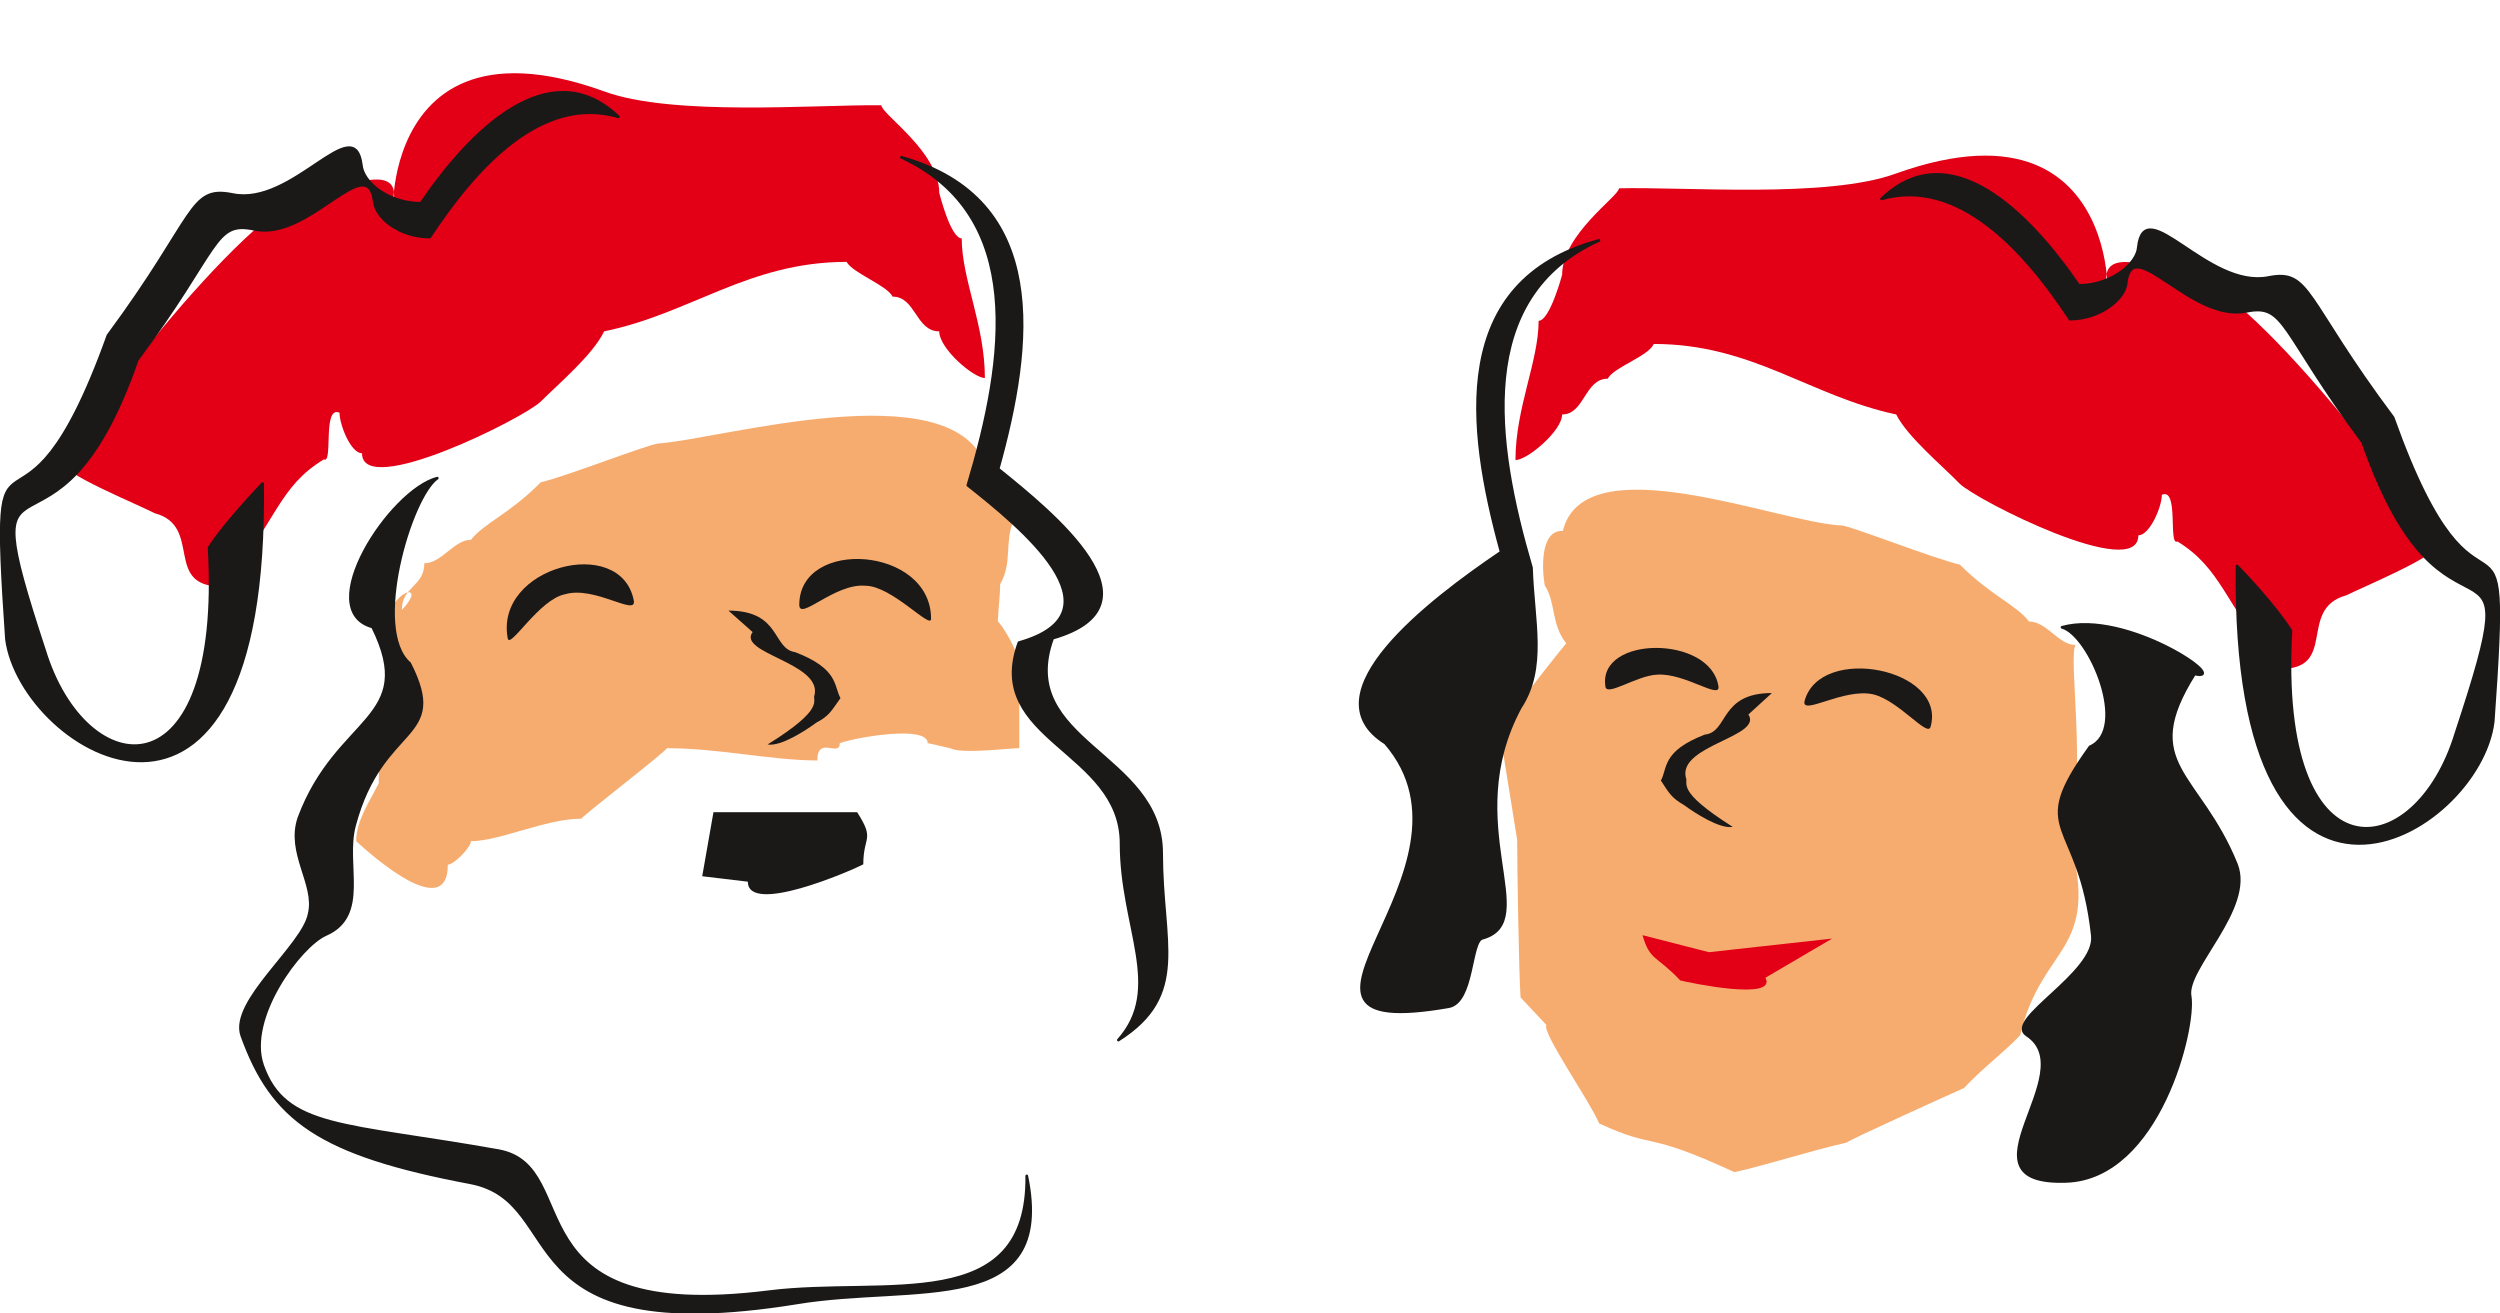 <svg xmlns="http://www.w3.org/2000/svg" version="1.2" width="73.41mm" height="38.56mm" viewBox="0 0 7341 3856" preserveAspectRatio="xMidYMid" fill-rule="evenodd" stroke-width="28.222" stroke-linejoin="round" xml:space="preserve"><defs class="ClipPathGroup"><clipPath id="a" clipPathUnits="userSpaceOnUse"><path d="M0 0h7341v3856H0z"/></clipPath></defs><g class="SlideGroup"><g class="Slide" clip-path="url(#a)"><g class="Page"><g class="com.sun.star.drawing.ClosedBezierShape"><path class="BoundingBox" fill="none" d="M195 215h2699v1509H195z"/><path fill="#E30016" d="M454 1507c-43-23-291-125-256-143 8-84 561-801 735-801 48 0 221-84 224 5 12 270-122-568 619-299 201 73 619 38 812 40 0 26 170 137 170 257 0 0 33 134 66 134 0 120 68 254 68 410-33 0-134-86-134-137-69 0-69-102-137-102-16-33-117-69-135-102-288 0-458 152-712 204-33 69-135 155-186 206-48 48-525 287-525 152-33 0-66-84-66-119-51-23-18 152-46 137-131 79-138 178-293 373-183 6-59-177-204-215Z"/></g><g class="com.sun.star.drawing.ClosedBezierShape"><path class="BoundingBox" fill="none" d="M1046 1221h1948v1388H1046z"/><path fill="#F7AC6F" d="M1383 1585c-50 0-86 69-137 69 0 68-66 68-66 137 66-69 0-69-33 0 0 185-35 373-35 509-26 53-66 109-66 170 0 0 269 256 269 69 18 0 68-51 68-69 84 0 220-66 324-66 15-18 251-199 251-207 153 0 308 36 442 36 0-74 66-8 66-51 52-18 258-53 258 0l66 15c33 18 170 0 203 0v-254c-2-10-25-74-63-119 2-41 7-84 7-109 36-61 13-127 38-182 0-46-2-170-83-170-102-271-776-74-956-61-28 0-272 97-348 114-90 92-167 120-205 169Z"/></g><g class="com.sun.star.drawing.ClosedBezierShape"><path class="BoundingBox" fill="none" d="M1488 1657h375v224h-375z"/><path fill="#1B1918" d="M1861 1763c10 49-115-44-202-18-76 15-161 161-168 130-40-211 332-307 370-112Z"/></g><g class="com.sun.star.drawing.ClosedBezierShape"><path class="BoundingBox" fill="none" d="M2347 1640h388v184h-388z"/><path fill="#1B1918" d="M2347 1776c0-198 387-172 387 41 0 33-115-97-193-97-90-8-194 105-194 56Z"/></g><g class="com.sun.star.drawing.ClosedBezierShape"><path class="BoundingBox" fill="none" d="M0 266h3433v3593H0z"/><path fill="#1B1918" d="M2647 462c366 170 307 589 195 963 150 119 465 373 150 462-104 286 300 316 300 590 0 247 127 425-8 577 209-132 127-285 127-549 0-294-431-327-320-631 336-96 0-368-160-497 102-366 153-793-284-915Zm0 0Zm-831-119c-201-192-433 38-580 254-96 0-170-61-175-112-20-165-201 124-379 86-127-25-104 61-365 414-265 740-352 110-298 892 44 334 768 771 752-457-17 18-111 117-157 188 43 742-363 694-483 302-230-699 28-150 272-853 244-328 224-409 343-384 162 36 333-236 353-81 5 48 74 104 163 104 134-203 327-419 554-353Zm0 0Zm1199 3110c5 414-414 297-757 340-775 97-538-366-793-414-455-81-628-63-694-251-48-138 110-351 186-384 127-56 53-206 84-320 81-305 279-246 162-476-114-99 3-490 81-544-139 36-368 389-190 437 135 273-104 260-216 560-36 104 51 196 30 282-17 94-233 257-198 358 89 247 226 348 671 432 295 56 89 493 958 353 348-58 762 46 676-373Z"/><path fill="none" stroke="#1B1918" stroke-width="8" stroke-linejoin="miter" d="M2647 462c366 170 307 589 195 963 150 119 465 373 150 462-104 286 300 316 300 590 0 247 127 425-8 577 209-132 127-285 127-549 0-294-431-327-320-631 336-96 0-368-160-497 102-366 153-793-284-915Zm-831-119c-201-192-433 38-580 254-96 0-170-61-175-112-20-165-201 124-379 86-127-25-104 61-365 414-265 740-352 110-298 892 44 334 768 771 752-457-17 18-111 117-157 188 43 742-363 694-483 302-230-699 28-150 272-853 244-328 224-409 343-384 162 36 333-236 353-81 5 48 74 104 163 104 134-203 327-419 554-353Z"/><path fill="none" stroke="#1B1918" stroke-width="8" stroke-linejoin="miter" d="M3015 3453c5 414-414 297-757 340-775 97-538-366-793-414-455-81-628-63-694-251-48-138 110-351 186-384 127-56 53-206 84-320 81-305 279-246 162-476-114-99 3-490 81-544-139 36-368 389-190 437 135 273-104 260-216 560-36 104 51 196 30 282-17 94-233 257-198 358 89 247 226 348 671 432 295 56 89 493 958 353 348-58 762 46 676-373Z"/></g><g class="com.sun.star.drawing.ClosedBezierShape"><path class="BoundingBox" fill="none" d="M2062 2384h486v243h-486z"/><path fill="#1B1918" d="M2095 2385h422c53 83 18 68 18 153-38 20-339 150-339 51l-134-16 33-188Z"/></g><g class="com.sun.star.drawing.ClosedBezierShape"><path class="BoundingBox" fill="none" d="M2139 1793h330v395h-330z"/><path fill="#1B1918" d="M2139 1793c155 0 128 112 196 122 128 49 113 99 133 135-28 39-33 52-71 72-31 23-105 71-143 64 174-108 129-128 138-146 20-94-228-122-182-184l-71-63Z"/></g><g class="com.sun.star.drawing.ClosedBezierShape"><path class="BoundingBox" fill="none" d="M4450 457h2699v1509H4450z"/><path fill="#E30016" d="M6890 1748c41-21 289-125 254-143-8-81-561-801-735-801-46 0-219-83-224 8-10 267 122-568-619-302-201 73-619 38-812 43 0 23-167 135-167 254 0 0-36 135-69 135 0 119-68 256-68 409 35 0 137-86 137-134 66 0 66-105 134-105 16-33 120-66 135-102 290 0 458 153 712 207 33 66 137 152 186 203 48 48 525 290 525 152 33 0 69-83 69-119 51-23 18 152 46 137 128 79 138 178 293 374 183 7 56-176 203-216Z"/></g><g class="com.sun.star.drawing.ClosedBezierShape"><path class="BoundingBox" fill="none" d="M4412 1438h1693v2006H4412z"/><path fill="#F7AC6F" d="M5958 1825c53 0 86 69 137 69-23 30 33 373-18 567 92 341-81 308-145 579-43 46-111 97-165 155-23 10-344 155-344 160-114 26-228 64-330 87-270-125-226-64-397-143-31-71-170-269-155-289l-76-81c-5-66-10-392-10-463l-43-267c2-11 12-77 43-125 50-68 109-142 144-185-45-56-30-120-63-170-8-44-15-163 53-160 64-259 636-23 819-16 23 0 269 97 347 115 91 91 167 119 203 167Z"/></g><g class="com.sun.star.drawing.ClosedBezierShape"><path class="BoundingBox" fill="none" d="M5298 1963h376v179h-376z"/><path fill="#1B1918" d="M5299 2058c-11 46 115-39 202-19 76 19 160 128 168 95 48-171-324-244-370-76Z"/></g><g class="com.sun.star.drawing.ClosedBezierShape"><path class="BoundingBox" fill="none" d="M4713 1902h335v126h-335z"/><path fill="#1B1918" d="M5046 2015c-23-150-354-150-332 0 2 33 92-32 153-34 81-5 186 75 179 34Z"/></g><g class="com.sun.star.drawing.ClosedBezierShape"><path class="BoundingBox" fill="none" d="M3990 508h3353v2967H3990z"/><path fill="#1B1918" d="M4695 706c-365 167-307 590-198 961 5 157 44 294-33 411-183 341 66 628-111 677-36 8-26 188-99 201-627 109 137-400-186-774-230-144 130-419 340-561-101-368-152-796 287-915Zm0 0Zm830-122c200-192 431 38 579 254 96 0 172-64 175-112 18-165 203 124 382 89 124-25 104 61 366 411 264 741 350 111 294 893-40 335-767 771-752-457 18 18 112 117 158 190-41 739 366 694 485 300 231-699-28-147-274-853-244-329-226-408-341-385-166 33-338-236-354-81-5 45-76 104-165 104-132-201-327-417-553-353Zm0 0Zm426 2455c-66-45 206-182 193-292-38-351-195-293-7-554 116-51 0-328-82-351 191-53 502 163 389 137-168 267 13 287 123 559 51 130-151 306-136 387 16 92-91 534-363 544-335 12 53-320-117-430Z"/><path fill="none" stroke="#1B1918" stroke-width="8" stroke-linejoin="miter" d="M4695 706c-365 167-307 590-198 961 5 157 44 294-33 411-183 341 66 628-111 677-36 8-26 188-99 201-627 109 137-400-186-774-230-144 130-419 340-561-101-368-152-796 287-915Zm830-122c200-192 431 38 579 254 96 0 172-64 175-112 18-165 203 124 382 89 124-25 104 61 366 411 264 741 350 111 294 893-40 335-767 771-752-457 18 18 112 117 158 190-41 739 366 694 485 300 231-699-28-147-274-853-244-329-226-408-341-385-166 33-338-236-354-81-5 45-76 104-165 104-132-201-327-417-553-353Z"/><path fill="none" stroke="#1B1918" stroke-width="8" stroke-linejoin="miter" d="M5951 3039c-66-45 206-182 193-292-38-351-195-293-7-554 116-51 0-328-82-351 191-53 502 163 389 137-168 267 13 287 123 559 51 130-151 306-136 387 16 92-91 534-363 544-335 12 53-320-117-430Z"/></g><g class="com.sun.star.drawing.ClosedBezierShape"><path class="BoundingBox" fill="none" d="M4823 2746h558v161h-558z"/><path fill="#E30016" d="m5018 2796-195-50c22 76 40 58 111 133 28 7 286 61 250-8l196-115-362 40Z"/></g><g class="com.sun.star.drawing.ClosedBezierShape"><path class="BoundingBox" fill="none" d="M4877 2035h327v395h-327z"/><path fill="#1B1918" d="M5203 2035c-155 0-127 115-197 122-127 49-109 99-129 135 25 39 33 52 68 72 31 23 105 71 143 64-171-108-128-126-138-146-20-94 227-119 184-184l69-63Z"/></g></g></g></g></svg>

